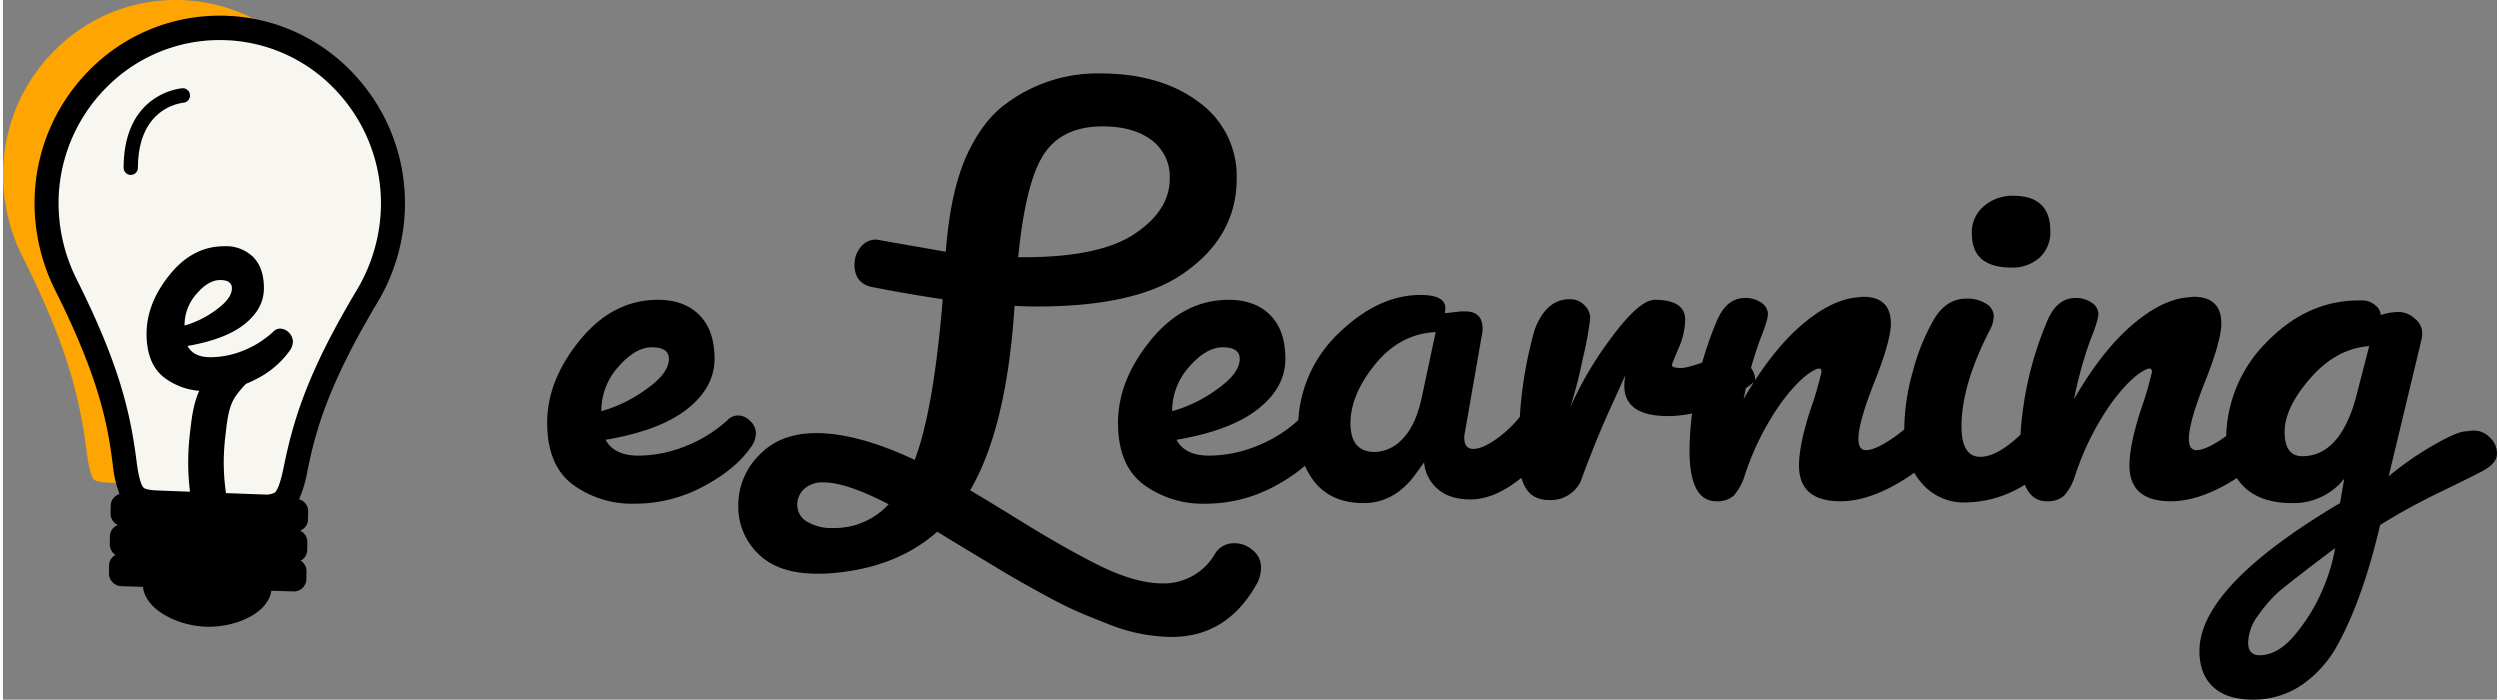 <svg xmlns="http://www.w3.org/2000/svg" width="561px" height="157px" viewBox="0 0 561.458 157.505" aria-hidden="true"><rect x="0" y="0" width="561.458" height="157.505" fill="#808080" stroke="none"/><defs><linearGradient class="cerosgradient" data-cerosgradient="true" id="CerosGradient_id4cede292b" gradientUnits="userSpaceOnUse" x1="50%" y1="100%" x2="50%" y2="0%"><stop offset="0%" stop-color="#d1d1d1"/><stop offset="100%" stop-color="#d1d1d1"/></linearGradient><linearGradient/></defs>
  <g id="Group_40061856668961d3" data-name="Group 400" transform="translate(-381.027 -87.931)">
    <path id="Path_64861856668961d3" data-name="Path 648" d="M78.647,27.806A38.386,38.386,0,0,0,51.6,15.188c-.486-.018-.983-.026-1.469-.026A38.368,38.368,0,0,0,23.213,26.2a39.576,39.576,0,0,0-11.922,26.99,41.092,41.092,0,0,0,4.493,19.982c9.8,19.634,12.738,31.222,14.3,43.553.545,4.318,1.2,5.844,1.64,6.361.363.421,1.53.671,3.47.743l7.792.3h0l8.682.33h0l2.62.1.4.016h0l5.3.2c.3.01.586.018.85.018,1.438,0,2.334-.169,2.664-.5.484-.484,1.239-1.952,2.106-6.22,2.459-12.184,6.236-23.517,17.457-42.353a40.932,40.932,0,0,0,5.944-19.581A39.594,39.594,0,0,0,78.647,27.806Z" transform="translate(369.763 72.769)" fill="#ffa502"/>
    <path id="Path_64961856668961d3" data-name="Path 649" d="M81.581,30.108a37.566,37.566,0,0,0-26.472-12.35c-.479-.018-.962-.029-1.441-.029A37.563,37.563,0,0,0,27.316,28.538,38.755,38.755,0,0,0,15.645,54.959a40.205,40.205,0,0,0,4.4,19.561c9.6,19.22,12.47,30.564,13.995,42.636.535,4.229,1.169,5.721,1.607,6.228.356.411,1.5.655,3.4.728l7.628.289h0l8.5.322h0l2.564.1.4.016h0l5.192.195c.294.013.573.018.834.018a4.287,4.287,0,0,0,2.6-.486c.473-.473,1.213-1.911,2.06-6.09,2.408-11.924,6.106-23.021,17.091-41.458a40.092,40.092,0,0,0,5.822-19.171A38.758,38.758,0,0,0,81.581,30.108Z" transform="translate(376.551 76.876)" fill="#f8f6f0"/>
    <path id="Path_65061856668961d3" data-name="Path 650" d="M35.38,26.06c-1.712.205-10.249,1.872-10.284,14.63a1.619,1.619,0,0,1-1.615,1.63,1.552,1.552,0,0,1-.865-.255,1.643,1.643,0,0,1-.74-1.383C21.918,25.163,32.819,23.073,35,22.813a1.634,1.634,0,0,1,.376,3.247Z" transform="translate(386.307 84.988)"/>
    <path id="Path_65661856668961d3" data-name="Path 656" d="M86.3,30.061A41.159,41.159,0,0,0,57.288,16.547c-.525-.018-1.057-.029-1.581-.029A41.132,41.132,0,0,0,26.836,28.34,42.453,42.453,0,0,0,14.067,57.293,43.86,43.86,0,0,0,18.84,78.624c9.75,19.524,11.671,29.9,12.8,38.861a25.762,25.762,0,0,0,1.538,6.727,2.747,2.747,0,0,0-1.978,2.553l-.036,1.848a2.807,2.807,0,0,0,1.635,2.571,2.744,2.744,0,0,0-1.784,2.49l-.038,1.848a2.791,2.791,0,0,0,1.308,2.386,2.717,2.717,0,0,0-1.459,2.337l-.036,1.848a2.875,2.875,0,0,0,2.84,2.862l4.826.148c.525,5.17,7.8,8.781,14.274,8.976s13.887-2.963,14.617-8.1l4.934.151a2.8,2.8,0,0,0,2.953-2.685l.036-1.848a2.773,2.773,0,0,0-1.308-2.386,2.718,2.718,0,0,0,1.459-2.337l.038-1.848a2.818,2.818,0,0,0-1.635-2.573,2.731,2.731,0,0,0,1.781-2.488l.038-1.848a2.834,2.834,0,0,0-2.057-2.735,27.165,27.165,0,0,0,1.865-6.239c1.789-8.848,4.465-19.054,15.622-37.783A43.706,43.706,0,0,0,97.4,60.454,42.465,42.465,0,0,0,86.3,30.061ZM92,60.248A38.185,38.185,0,0,1,86.452,78.52c-10.471,17.577-14,28.154-16.293,39.522-.806,3.985-1.512,5.355-1.963,5.8a4.094,4.094,0,0,1-2.485.463c-.248,0-.514-.005-.793-.016L57.144,124a47.638,47.638,0,0,1-.233-12.007c.589-5.454.931-7.967,2.853-10.429.609-.777,1.231-1.492,1.863-2.155a23.174,23.174,0,0,0,2.224-1.029,20.6,20.6,0,0,0,7.493-6.244,3.874,3.874,0,0,0,.865-2.293,3.091,3.091,0,0,0-2.784-2.878,2.209,2.209,0,0,0-1.635.684,21.245,21.245,0,0,1-6.579,4.2,19.829,19.829,0,0,1-7.587,1.56q-3.8,0-5.141-2.537Q57.03,89.4,61.354,85.941t4.325-8.05q0-4.585-2.4-7.024a8.748,8.748,0,0,0-6.53-2.441q-7.109,0-12.3,6.439t-5.187,13.27q0,6.831,4.035,9.9a15.054,15.054,0,0,0,7.82,2.94c-1.369,3.034-1.735,6.285-2.175,10.359a53.9,53.9,0,0,0,.1,12.352l-7.27-.276c-1.812-.068-2.9-.3-3.237-.694-.417-.483-1.024-1.905-1.533-5.934-1.453-11.508-4.192-22.321-13.342-40.642A38.353,38.353,0,0,1,19.469,57.5,36.944,36.944,0,0,1,30.6,32.31a35.806,35.806,0,0,1,25.118-10.3c.455,0,.916.01,1.372.026A35.808,35.808,0,0,1,82.322,33.809,36.945,36.945,0,0,1,92,60.248ZM47.812,86.282A10.6,10.6,0,0,1,50.5,79.159q2.687-3.123,5.33-3.122t2.641,1.853q0,2.339-3.649,4.929A21.89,21.89,0,0,1,47.812,86.282Z" transform="translate(374.087 74.938)"/>
    <path id="Path_113961856668961d3" data-name="Path 1139" d="M26.3-34.387q-3.7,0-7.535,4.384a14.761,14.761,0,0,0-3.836,10,31.411,31.411,0,0,0,10-4.864Q30.14-28.5,30.14-31.784,30.14-34.387,26.3-34.387ZM2.74-17.4q0-9.59,7.4-18.632t17.536-9.042q5.891,0,9.316,3.425t3.425,9.864q0,6.439-6.165,11.3T15.892-13.563Q17.81-10,23.221-10a28.638,28.638,0,0,0,10.823-2.192,30.319,30.319,0,0,0,9.384-5.891,3.171,3.171,0,0,1,2.329-.959A3.893,3.893,0,0,1,48.43-17.81,3.777,3.777,0,0,1,49.731-15,5.387,5.387,0,0,1,48.5-11.782Q45.073-6.85,37.812-3.014A32.525,32.525,0,0,1,22.4.822,22.514,22.514,0,0,1,8.494-3.493Q2.74-7.809,2.74-17.4ZM92.475-55.9q.959-12.878,4.384-20.961,3.562-8.083,8.768-12.056a34.434,34.434,0,0,1,21.509-7.124q13.7,0,22.263,6.439a20.5,20.5,0,0,1,8.563,17.262q0,13.289-12.467,21.646-10.686,7.124-32.469,7.124-2.466,0-5.069-.137-1.781,27.537-10,41.511,3.288,1.918,11.713,7.124t15.824,9.042q9.179,4.795,15.755,4.795a13.311,13.311,0,0,0,11.782-6.576,4.933,4.933,0,0,1,4.247-2.466,6.223,6.223,0,0,1,4.384,1.644A4.877,4.877,0,0,1,163.441,15a8,8,0,0,1-.822,3.631Q155.906,30.825,143.3,30.825a39.029,39.029,0,0,1-14.522-3.014q-4.247-1.644-7.329-3.014T113.3,20.618q-5.069-2.809-7.466-4.247t-8.083-4.864q-5.686-3.425-7.192-4.384-9.727,8.631-25.482,9.453H63.431q-8.631,0-13.152-4.452A14.7,14.7,0,0,1,45.758,1.233a15.953,15.953,0,0,1,4.726-11.371q4.727-4.932,12.81-4.932,9.316,0,22.194,6.028,4.247-11.234,6.3-36.168-7.535-1.1-15.892-2.74-3.973-.822-3.973-5.069a6.079,6.079,0,0,1,1.37-3.9,4.349,4.349,0,0,1,3.562-1.713ZM67.13,6.3A16.511,16.511,0,0,0,79.6.959Q70.144-3.973,64.938-3.973a6.159,6.159,0,0,0-4.315,1.438,4.782,4.782,0,0,0-1.576,3.7,4.291,4.291,0,0,0,2.192,3.7A10.61,10.61,0,0,0,67.13,6.3Zm60.691-90.42q-9.179,0-13.289,6.3t-5.754,23.153h1.37q16.988,0,24.865-5.275t7.878-12.4a10.239,10.239,0,0,0-4.11-8.7Q134.671-84.118,127.821-84.118ZM154.81-34.387q-3.7,0-7.535,4.384a14.761,14.761,0,0,0-3.836,10,31.411,31.411,0,0,0,10-4.864q5.206-3.631,5.206-6.918Q158.646-34.387,154.81-34.387ZM131.246-17.4q0-9.59,7.4-18.632t17.536-9.042q5.891,0,9.316,3.425t3.425,9.864q0,6.439-6.165,11.3T144.4-13.563Q146.316-10,151.727-10a28.638,28.638,0,0,0,10.823-2.192,30.319,30.319,0,0,0,9.384-5.891,3.171,3.171,0,0,1,2.329-.959,3.893,3.893,0,0,1,2.672,1.233,3.777,3.777,0,0,1,1.3,2.808A5.387,5.387,0,0,1,177-11.782q-3.425,4.932-10.686,8.768A32.525,32.525,0,0,1,150.906.822,22.514,22.514,0,0,1,137-3.493Q131.246-7.809,131.246-17.4Zm57.814,6.576a8.774,8.774,0,0,0,6.234-2.945q2.946-2.946,4.316-9.247l3.151-14.8q-8.083.411-13.632,7.261T183.58-17.262Q183.58-10.823,189.06-10.823Zm15.755-31.236,3.7-.411h.822q3.973,0,3.973,3.836a4.807,4.807,0,0,1-.137,1.37l-3.836,22.057a4.156,4.156,0,0,0-.137,1.233q0,2.466,2.055,2.466t5.411-2.4a26.428,26.428,0,0,0,6.1-6.234,4.342,4.342,0,0,1,3.014-1.507q1.507,0,2.6,2.4a10.334,10.334,0,0,1,1.1,4.178,9.612,9.612,0,0,1-.411,3.014,39.79,39.79,0,0,1-8.562,8.22q-5.138,3.7-9.933,3.7T203.1-2.6a8.749,8.749,0,0,1-2.946-5.891l-1.781,2.466Q193.581.685,186.525.685T175.634-3.9A17.646,17.646,0,0,1,171.8-15.618,29.226,29.226,0,0,1,180.771-37.4q8.973-8.768,18.564-8.768,5.617,0,5.617,3.014ZM245.5-28.222q-.411.959-3.562,7.878T235.366-4.11A7.475,7.475,0,0,1,228.242,0q-6.713,0-6.713-9.727v-2.74a92.41,92.41,0,0,1,3.562-26.03q2.6-6.713,7.809-6.713a4.423,4.423,0,0,1,3.357,1.37,4.089,4.089,0,0,1,1.3,2.809,75.724,75.724,0,0,1-1.713,9.316,97.748,97.748,0,0,1-2.809,10.892,79.648,79.648,0,0,1,9.453-15.961q6.165-8.288,9.59-8.288,6.85,0,6.85,4.521a16.744,16.744,0,0,1-1.507,6.439q-1.507,3.562-1.507,3.7,0,.685,2.123.685t11.3-3.7h.137q1.37,0,3.288,2.329t1.918,3.836q0,.685-.411.822-9.453,7.535-19.248,7.535t-9.8-6.85A12.7,12.7,0,0,1,245.5-28.222Zm53.43-17.536q6.3,0,6.3,6.028,0,3.7-3.425,12.467-6.439,16.029-2.192,16.029,3.288,0,10.823-6.439a3.566,3.566,0,0,1,2.4-.959,3.008,3.008,0,0,1,2.4,1.713,7.086,7.086,0,0,1,1.1,3.9,4.372,4.372,0,0,1-1.37,3.425Q303.181.274,293.865.274t-9.316-8.083q0-4.521,2.535-12.4a78.581,78.581,0,0,0,2.534-8.631q0-.753-.548-.753H288.8q-3.425,1.233-8.152,7.535a61.228,61.228,0,0,0-8.288,16.44,12.435,12.435,0,0,1-2.535,4.658,5.487,5.487,0,0,1-3.9,1.233q-6.028,0-6.028-11.508A77.387,77.387,0,0,1,265.917-40q2.192-5.48,6.439-5.48a6.051,6.051,0,0,1,3.767,1.1,3.105,3.105,0,0,1,1.439,2.466q0,1.37-1.781,5.822a88.857,88.857,0,0,0-3.7,13.358q6.165-10.686,12.878-16.509t12.6-6.371Zm24.523-14.248a7.691,7.691,0,0,1,2.74-6.165,9.818,9.818,0,0,1,6.576-2.329q8.357,0,8.357,7.946a7.651,7.651,0,0,1-2.466,6.028,9.132,9.132,0,0,1-6.3,2.192Q323.457-52.334,323.457-60.006ZM308.25-16.029a48.92,48.92,0,0,1,1.918-12.878,47.7,47.7,0,0,1,4.727-11.713q2.809-4.727,7.329-4.727a7.769,7.769,0,0,1,4.453,1.165,3.271,3.271,0,0,1,1.712,2.671,6.352,6.352,0,0,1-.685,2.877q-6.576,12.6-6.576,22.057,0,6.85,4.247,6.85,5.069,0,12.878-9.042a3.906,3.906,0,0,1,3.288-1.644,4.987,4.987,0,0,1,3.562,1.438,4.432,4.432,0,0,1,1.507,3.288,6.64,6.64,0,0,1-1.781,4.042A36.547,36.547,0,0,1,333.938-2.6,25.424,25.424,0,0,1,321.95.548,12.426,12.426,0,0,1,312.086-3.9Q308.25-8.357,308.25-16.029Zm65.075-29.729q6.3,0,6.3,6.028,0,3.7-3.425,12.467-6.439,16.029-2.192,16.029,3.288,0,10.823-6.439a3.566,3.566,0,0,1,2.4-.959,3.008,3.008,0,0,1,2.4,1.713,7.086,7.086,0,0,1,1.1,3.9,4.372,4.372,0,0,1-1.37,3.425Q377.572.274,368.256.274T358.94-7.809q0-4.521,2.535-12.4a78.581,78.581,0,0,0,2.534-8.631q0-.753-.548-.753h-.274q-3.425,1.233-8.152,7.535a61.228,61.228,0,0,0-8.288,16.44,12.435,12.435,0,0,1-2.535,4.658,5.487,5.487,0,0,1-3.9,1.233q-6.028,0-6.028-11.508A77.387,77.387,0,0,1,340.308-40q2.192-5.48,6.439-5.48a6.051,6.051,0,0,1,3.767,1.1,3.105,3.105,0,0,1,1.439,2.466q0,1.37-1.781,5.822a88.857,88.857,0,0,0-3.7,13.358q6.165-10.686,12.878-16.509t12.6-6.371Zm14.933,80.693q4.247,0,8.22-4.932a40.266,40.266,0,0,0,6.1-10.206,41.013,41.013,0,0,0,2.672-8.974q-8.083,6.028-12.6,9.727a31.115,31.115,0,0,0-4.727,5.411,10.744,10.744,0,0,0-2.26,6.1Q385.655,34.935,388.258,34.935Zm9.59-44.8q8.22,0,11.919-12.6l3.151-12.193q-7.4.548-13.22,7.192t-5.823,12.124Q393.875-9.864,397.848-9.864Zm-17.125-3.425a30.877,30.877,0,0,1,9.111-22.262q9.111-9.385,20.755-9.385h.685a4.375,4.375,0,0,1,3.014,1.1,3.039,3.039,0,0,1,1.233,2.192,12.731,12.731,0,0,1,4.042-.685,5.257,5.257,0,0,1,3.63,1.507,4.135,4.135,0,0,1,1.644,2.877,7.09,7.09,0,0,1-.137,1.781L417.3-5.343a69.253,69.253,0,0,1,9.932-6.919q5.549-3.219,7.6-3.219h.137a7.957,7.957,0,0,1,1.918-.137,4.8,4.8,0,0,1,3.151,1.507,4.824,4.824,0,0,1,1.644,3.7q0,2.192-3.425,3.973-1.233.685-9.247,4.589a141.225,141.225,0,0,0-13.632,7.467q-3.973,16.851-9.59,26.989a25.847,25.847,0,0,1-8.289,9.179,19.369,19.369,0,0,1-10.754,3.151q-5.891,0-8.974-2.877T374.7,33.976q0-14.522,31.647-33.291L407.3-4.8A14.55,14.55,0,0,1,395.519.685q-7.261,0-11.029-3.9A13.9,13.9,0,0,1,380.723-13.289Z" transform="translate(500.798 200.5)"/>
  </g>
</svg>